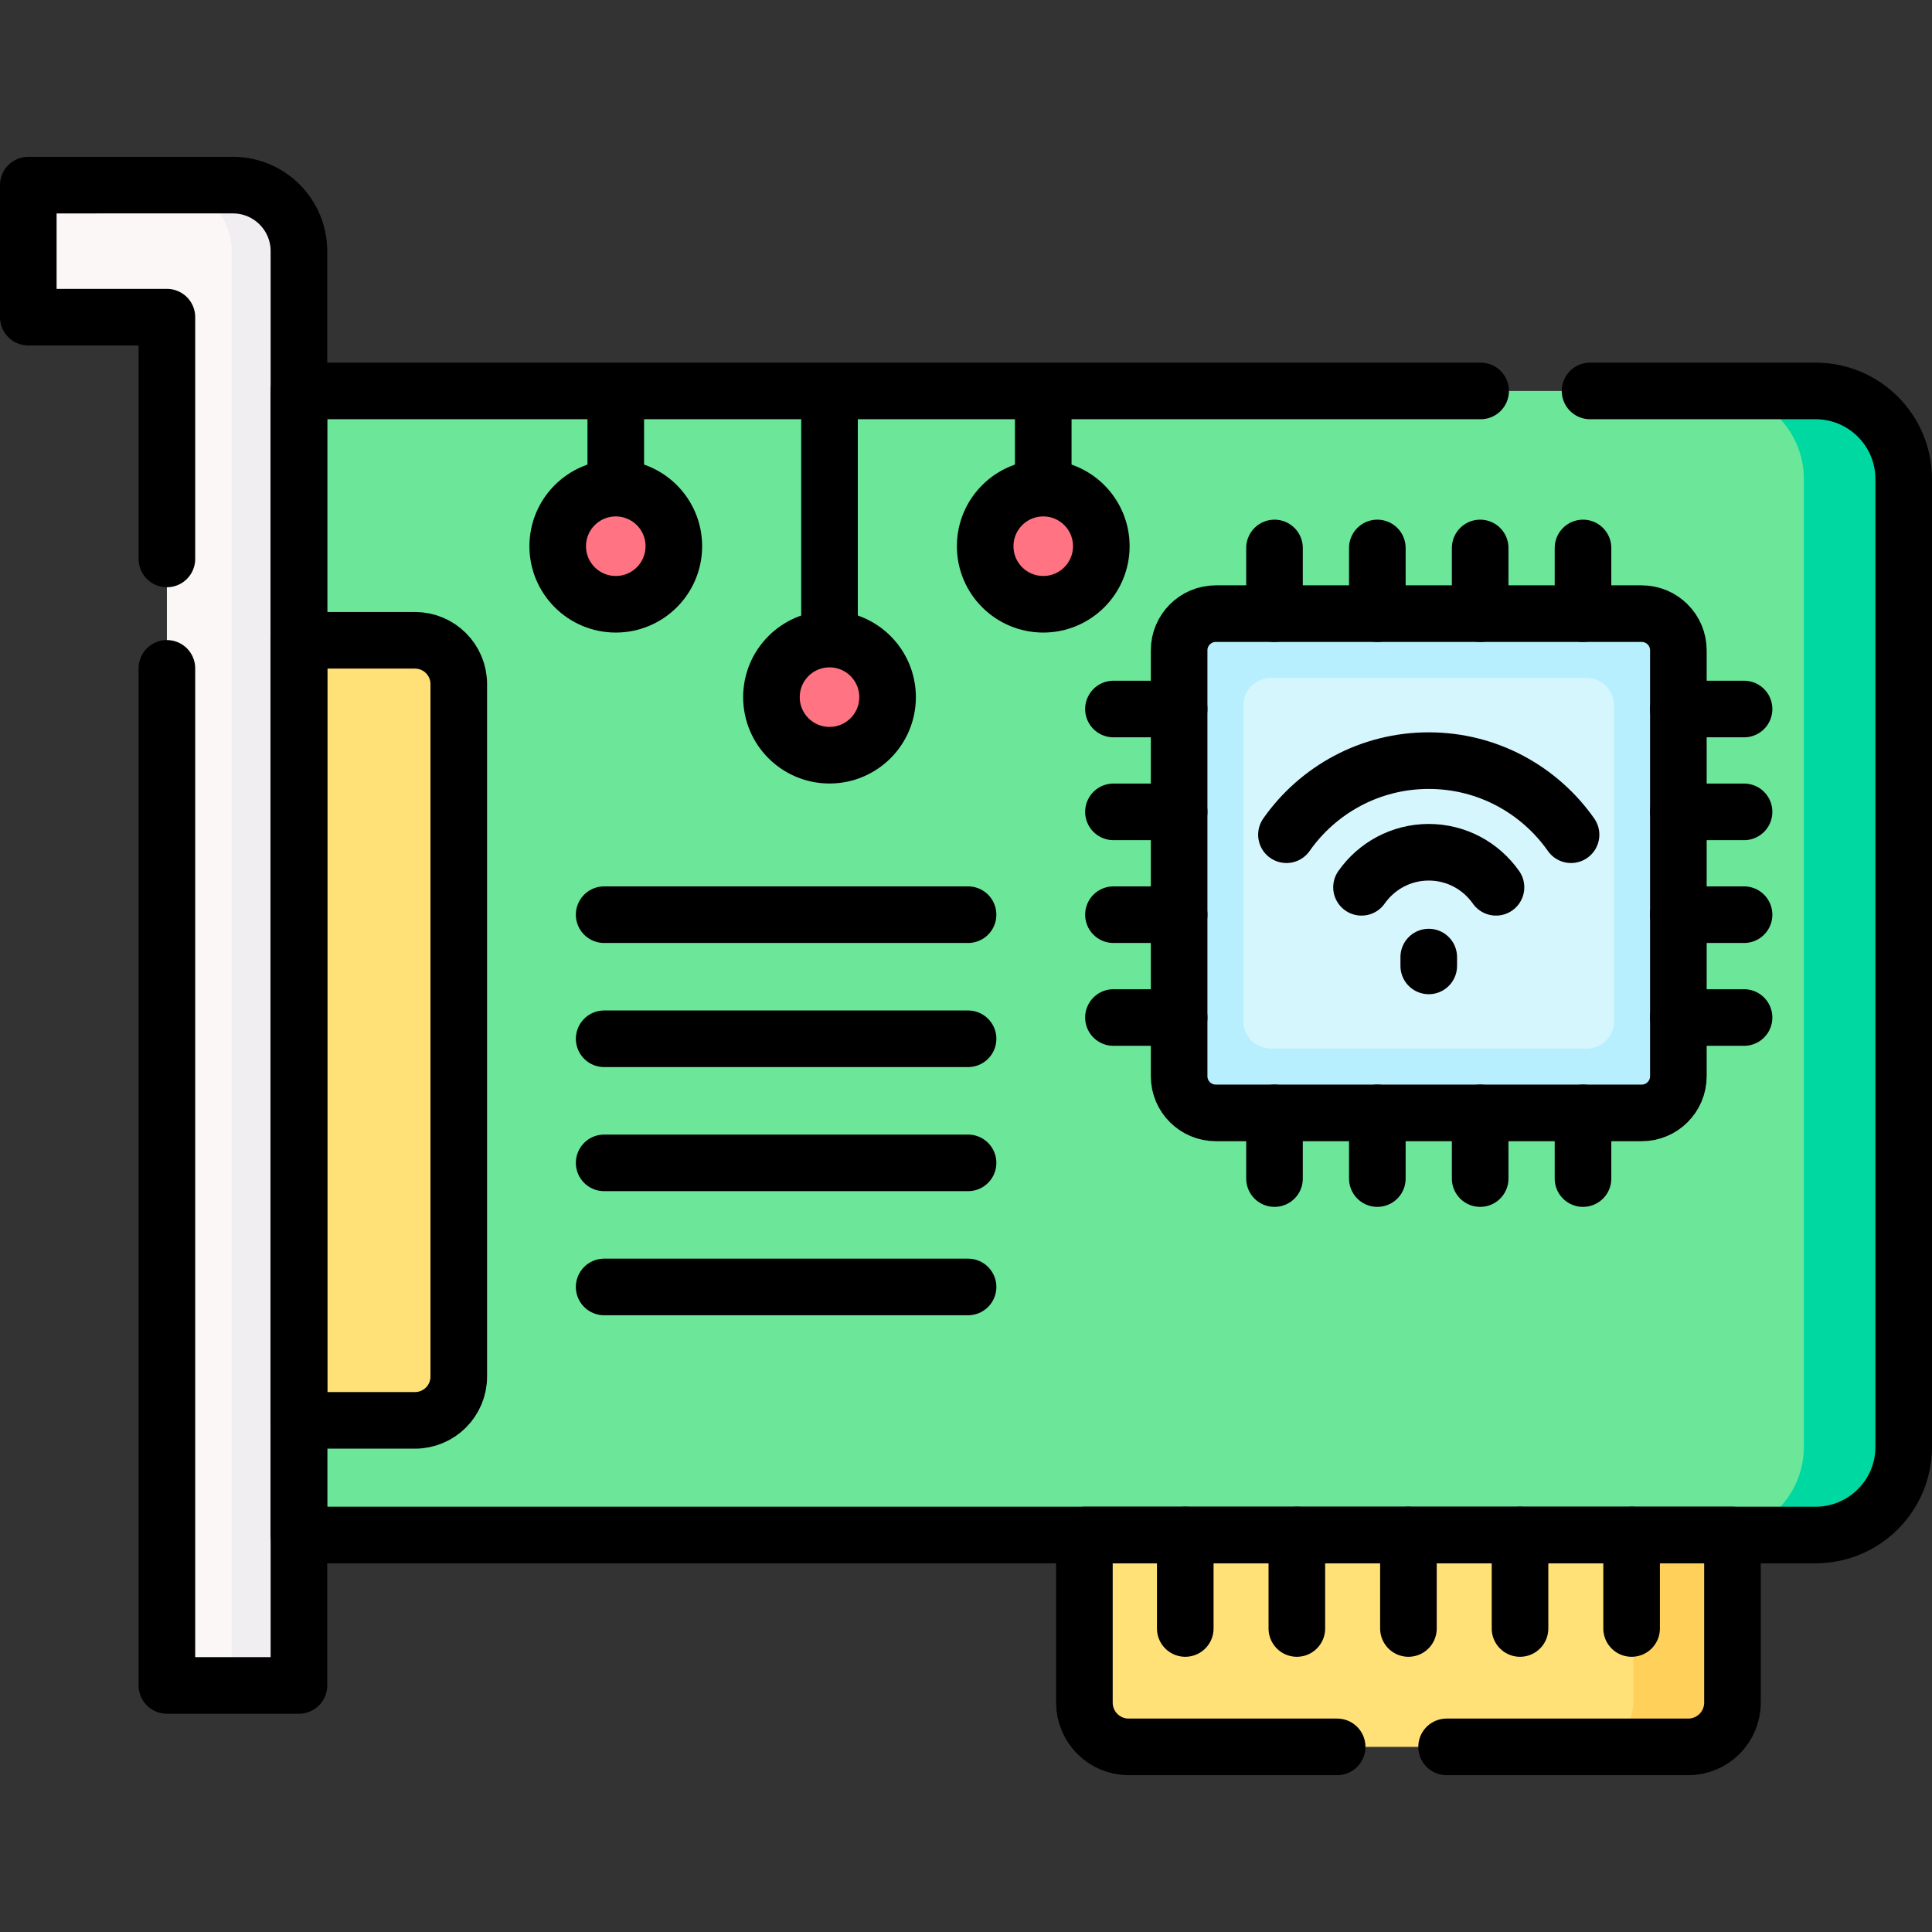 <?xml version="1.0" encoding="UTF-8"?>
<svg xmlns="http://www.w3.org/2000/svg" xmlns:xlink="http://www.w3.org/1999/xlink" version="1.1" id="Capa_1" x="0px" y="0px" viewBox="0 0 512 512" style="enable-background:new 0 0 512 512;" xml:space="preserve" width="512" height="512">
<rect x="0" y="0" width="512" height="512" fill="#333333" stroke="none"/>
<g>
	<g>
		<path style="fill:#FBF7F7;" d="M79.22,446.662H44.23V84.049H7.5v-34.99h54.225c9.662,0,17.495,7.833,17.495,17.495V446.662z"/>
	</g>
	<path style="fill:#F0EEF0;" d="M61.725,49.059H43.872c9.662,0,17.495,7.833,17.495,17.495v380.108H79.22V66.554&#10;&#9;&#9;C79.22,56.891,71.387,49.059,61.725,49.059z"/>
	<path style="fill:#6CE79A;" d="M504.5,383.444c0,12.896-10.454,23.35-23.35,23.35H79.22V103.601h401.93&#10;&#9;&#9;c12.896,0,23.35,10.454,23.35,23.35V383.444z"/>
	<path style="fill:#00D8A2;" d="M481.15,103.601h-26.465c12.896,0,23.35,10.454,23.35,23.35v256.493&#10;&#9;&#9;c0,12.896-10.454,23.35-23.35,23.35h26.465c12.896,0,23.35-10.454,23.35-23.35V126.951&#10;&#9;&#9;C504.5,114.055,494.046,103.601,481.15,103.601z"/>
	<path style="fill:#FFE177;" d="M447.397,462.941H299.103c-6.475,0-11.725-5.249-11.725-11.725v-44.422h171.743v44.422&#10;&#9;&#9;C459.121,457.692,453.872,462.941,447.397,462.941z"/>
	<path style="fill:#FFD15B;" d="M432.826,406.794v44.422c0,6.476-5.249,11.725-11.725,11.725h26.295&#10;&#9;&#9;c6.475,0,11.725-5.249,11.725-11.725v-44.422H432.826z"/>
	<path style="fill:#B7EFFF;" d="M435.064,294.93H322.203c-5.37,0-9.723-4.353-9.723-9.723V172.345c0-5.37,4.353-9.723,9.723-9.723&#10;&#9;&#9;h112.861c5.37,0,9.723,4.353,9.723,9.723v112.861C444.788,290.576,440.434,294.93,435.064,294.93z"/>
	<path style="fill:#D6F6FD;" d="M329.537,270.671v-83.79c0-3.978,3.225-7.202,7.202-7.202h83.79c3.978,0,7.202,3.225,7.202,7.202&#10;&#9;&#9;v83.79c0,3.978-3.225,7.202-7.202,7.202h-83.79C332.761,277.873,329.537,274.648,329.537,270.671z"/>
	<path style="fill:none;stroke:#000000;stroke-width:15;stroke-linecap:round;stroke-linejoin:round;stroke-miterlimit:10;" d="&#10;&#9;&#9;M435.064,294.93H322.203c-5.37,0-9.723-4.353-9.723-9.723V172.345c0-5.37,4.353-9.723,9.723-9.723h112.861&#10;&#9;&#9;c5.37,0,9.723,4.353,9.723,9.723v112.861C444.788,290.576,440.434,294.93,435.064,294.93z"/>
	<g>
		
			<line style="fill:none;stroke:#000000;stroke-width:15;stroke-linecap:round;stroke-linejoin:round;stroke-miterlimit:10;" x1="337.757" y1="145.216" x2="337.757" y2="162.622"/>
		
			<line style="fill:none;stroke:#000000;stroke-width:15;stroke-linecap:round;stroke-linejoin:round;stroke-miterlimit:10;" x1="365.008" y1="145.216" x2="365.008" y2="162.622"/>
		
			<line style="fill:none;stroke:#000000;stroke-width:15;stroke-linecap:round;stroke-linejoin:round;stroke-miterlimit:10;" x1="392.26" y1="145.216" x2="392.26" y2="162.622"/>
		
			<line style="fill:none;stroke:#000000;stroke-width:15;stroke-linecap:round;stroke-linejoin:round;stroke-miterlimit:10;" x1="419.511" y1="145.216" x2="419.511" y2="162.622"/>
	</g>
	<g>
		
			<line style="fill:none;stroke:#000000;stroke-width:15;stroke-linecap:round;stroke-linejoin:round;stroke-miterlimit:10;" x1="462.194" y1="187.899" x2="444.788" y2="187.899"/>
		
			<line style="fill:none;stroke:#000000;stroke-width:15;stroke-linecap:round;stroke-linejoin:round;stroke-miterlimit:10;" x1="462.194" y1="215.15" x2="444.788" y2="215.15"/>
		
			<line style="fill:none;stroke:#000000;stroke-width:15;stroke-linecap:round;stroke-linejoin:round;stroke-miterlimit:10;" x1="462.194" y1="242.401" x2="444.788" y2="242.401"/>
		
			<line style="fill:none;stroke:#000000;stroke-width:15;stroke-linecap:round;stroke-linejoin:round;stroke-miterlimit:10;" x1="462.194" y1="269.653" x2="444.788" y2="269.653"/>
	</g>
	<g>
		
			<line style="fill:none;stroke:#000000;stroke-width:15;stroke-linecap:round;stroke-linejoin:round;stroke-miterlimit:10;" x1="419.511" y1="312.335" x2="419.511" y2="294.93"/>
		
			<line style="fill:none;stroke:#000000;stroke-width:15;stroke-linecap:round;stroke-linejoin:round;stroke-miterlimit:10;" x1="392.26" y1="312.335" x2="392.26" y2="294.93"/>
		
			<line style="fill:none;stroke:#000000;stroke-width:15;stroke-linecap:round;stroke-linejoin:round;stroke-miterlimit:10;" x1="365.008" y1="312.335" x2="365.008" y2="294.93"/>
		
			<line style="fill:none;stroke:#000000;stroke-width:15;stroke-linecap:round;stroke-linejoin:round;stroke-miterlimit:10;" x1="337.757" y1="312.335" x2="337.757" y2="294.93"/>
	</g>
	<g>
		
			<line style="fill:none;stroke:#000000;stroke-width:15;stroke-linecap:round;stroke-linejoin:round;stroke-miterlimit:10;" x1="295.074" y1="269.653" x2="312.48" y2="269.653"/>
		
			<line style="fill:none;stroke:#000000;stroke-width:15;stroke-linecap:round;stroke-linejoin:round;stroke-miterlimit:10;" x1="295.074" y1="242.401" x2="312.48" y2="242.401"/>
		
			<line style="fill:none;stroke:#000000;stroke-width:15;stroke-linecap:round;stroke-linejoin:round;stroke-miterlimit:10;" x1="295.074" y1="215.15" x2="312.48" y2="215.15"/>
		
			<line style="fill:none;stroke:#000000;stroke-width:15;stroke-linecap:round;stroke-linejoin:round;stroke-miterlimit:10;" x1="295.074" y1="187.899" x2="312.48" y2="187.899"/>
	</g>
	<g>
		<path style="fill:none;stroke:#000000;stroke-width:15;stroke-linecap:round;stroke-linejoin:round;stroke-miterlimit:10;" d="&#10;&#9;&#9;&#9;M360.815,235.145c3.938-5.61,10.444-9.287,17.819-9.287c7.375,0,13.881,3.676,17.819,9.286"/>
		<path style="fill:none;stroke:#000000;stroke-width:15;stroke-linecap:round;stroke-linejoin:round;stroke-miterlimit:10;" d="&#10;&#9;&#9;&#9;M416.345,221.209c-8.33-11.868-22.109-19.633-37.711-19.633c-15.601,0-29.381,7.765-37.711,19.634"/>
		
			<line style="fill:none;stroke:#000000;stroke-width:15;stroke-linecap:round;stroke-linejoin:round;stroke-miterlimit:10;" x1="378.634" y1="253.636" x2="378.634" y2="255.976"/>
	</g>
	<path style="fill:#FFE177;" d="M121.58,364.803c0,6.41-5.196,11.606-11.606,11.606H79.22V169.685h30.755&#10;&#9;&#9;c6.41,0,11.606,5.196,11.606,11.606V364.803z"/>
	<path style="fill:none;stroke:#000000;stroke-width:15;stroke-linecap:round;stroke-linejoin:round;stroke-miterlimit:10;" d="&#10;&#9;&#9;M121.58,364.803c0,6.41-5.196,11.606-11.606,11.606H79.22V169.685h30.755c6.41,0,11.606,5.196,11.606,11.606V364.803z"/>
	<g>
		
			<line style="fill:none;stroke:#000000;stroke-width:15;stroke-linecap:round;stroke-linejoin:round;stroke-miterlimit:10;" x1="314.107" y1="406.794" x2="314.107" y2="431.565"/>
		
			<line style="fill:none;stroke:#000000;stroke-width:15;stroke-linecap:round;stroke-linejoin:round;stroke-miterlimit:10;" x1="343.678" y1="406.794" x2="343.678" y2="431.565"/>
		
			<line style="fill:none;stroke:#000000;stroke-width:15;stroke-linecap:round;stroke-linejoin:round;stroke-miterlimit:10;" x1="373.25" y1="406.794" x2="373.25" y2="431.565"/>
		
			<line style="fill:none;stroke:#000000;stroke-width:15;stroke-linecap:round;stroke-linejoin:round;stroke-miterlimit:10;" x1="402.821" y1="406.794" x2="402.821" y2="431.565"/>
		
			<line style="fill:none;stroke:#000000;stroke-width:15;stroke-linecap:round;stroke-linejoin:round;stroke-miterlimit:10;" x1="432.393" y1="406.794" x2="432.393" y2="431.565"/>
	</g>
	<g>
		
			<line style="fill:none;stroke:#000000;stroke-width:15;stroke-linecap:round;stroke-linejoin:round;stroke-miterlimit:10;" x1="160.107" y1="242.401" x2="256.547" y2="242.401"/>
		
			<line style="fill:none;stroke:#000000;stroke-width:15;stroke-linecap:round;stroke-linejoin:round;stroke-miterlimit:10;" x1="160.107" y1="275.286" x2="256.547" y2="275.286"/>
		
			<line style="fill:none;stroke:#000000;stroke-width:15;stroke-linecap:round;stroke-linejoin:round;stroke-miterlimit:10;" x1="160.107" y1="308.171" x2="256.547" y2="308.171"/>
		
			<line style="fill:none;stroke:#000000;stroke-width:15;stroke-linecap:round;stroke-linejoin:round;stroke-miterlimit:10;" x1="160.107" y1="341.055" x2="256.547" y2="341.055"/>
	</g>
	<g>
		<g>
			
				<line style="fill:none;stroke:#000000;stroke-width:15;stroke-linecap:round;stroke-linejoin:round;stroke-miterlimit:10;" x1="219.829" y1="168.361" x2="219.829" y2="107.294"/>
			<circle style="fill:#FF7383;" cx="219.829" cy="184.75" r="15.388"/>
			
				<circle style="fill:none;stroke:#000000;stroke-width:15;stroke-linecap:round;stroke-linejoin:round;stroke-miterlimit:10;" cx="219.829" cy="184.75" r="15.388"/>
		</g>
		<g>
			
				<line style="fill:none;stroke:#000000;stroke-width:15;stroke-linecap:round;stroke-linejoin:round;stroke-miterlimit:10;" x1="276.472" y1="128.361" x2="276.472" y2="107.294"/>
			<circle style="fill:#FF7383;" cx="276.472" cy="144.75" r="15.388"/>
			
				<circle style="fill:none;stroke:#000000;stroke-width:15;stroke-linecap:round;stroke-linejoin:round;stroke-miterlimit:10;" cx="276.472" cy="144.75" r="15.388"/>
		</g>
		<g>
			
				<line style="fill:none;stroke:#000000;stroke-width:15;stroke-linecap:round;stroke-linejoin:round;stroke-miterlimit:10;" x1="163.187" y1="128.361" x2="163.187" y2="107.294"/>
			<circle style="fill:#FF7383;" cx="163.187" cy="144.75" r="15.388"/>
			
				<circle style="fill:none;stroke:#000000;stroke-width:15;stroke-linecap:round;stroke-linejoin:round;stroke-miterlimit:10;" cx="163.187" cy="144.75" r="15.388"/>
		</g>
	</g>
	<path style="fill:none;stroke:#000000;stroke-width:15;stroke-linecap:round;stroke-linejoin:round;stroke-miterlimit:10;" d="&#10;&#9;&#9;M383.361,462.941h64.036c6.475,0,11.725-5.249,11.725-11.725v-44.422H287.378v44.422c0,6.476,5.249,11.725,11.725,11.725h55.257"/>
	<path style="fill:none;stroke:#000000;stroke-width:15;stroke-linecap:round;stroke-linejoin:round;stroke-miterlimit:10;" d="&#10;&#9;&#9;M392.384,103.601H79.22v303.193h401.93c12.896,0,23.35-10.454,23.35-23.35V126.951c0-12.896-10.454-23.35-23.35-23.35h-59.766"/>
	<path style="fill:none;stroke:#000000;stroke-width:15;stroke-linecap:round;stroke-linejoin:round;stroke-miterlimit:10;" d="&#10;&#9;&#9;M44.23,177.122v269.54h34.99V66.554c0-9.663-7.833-17.495-17.495-17.495H7.5v34.99h36.73v64.073"/>
</g>















</svg>
